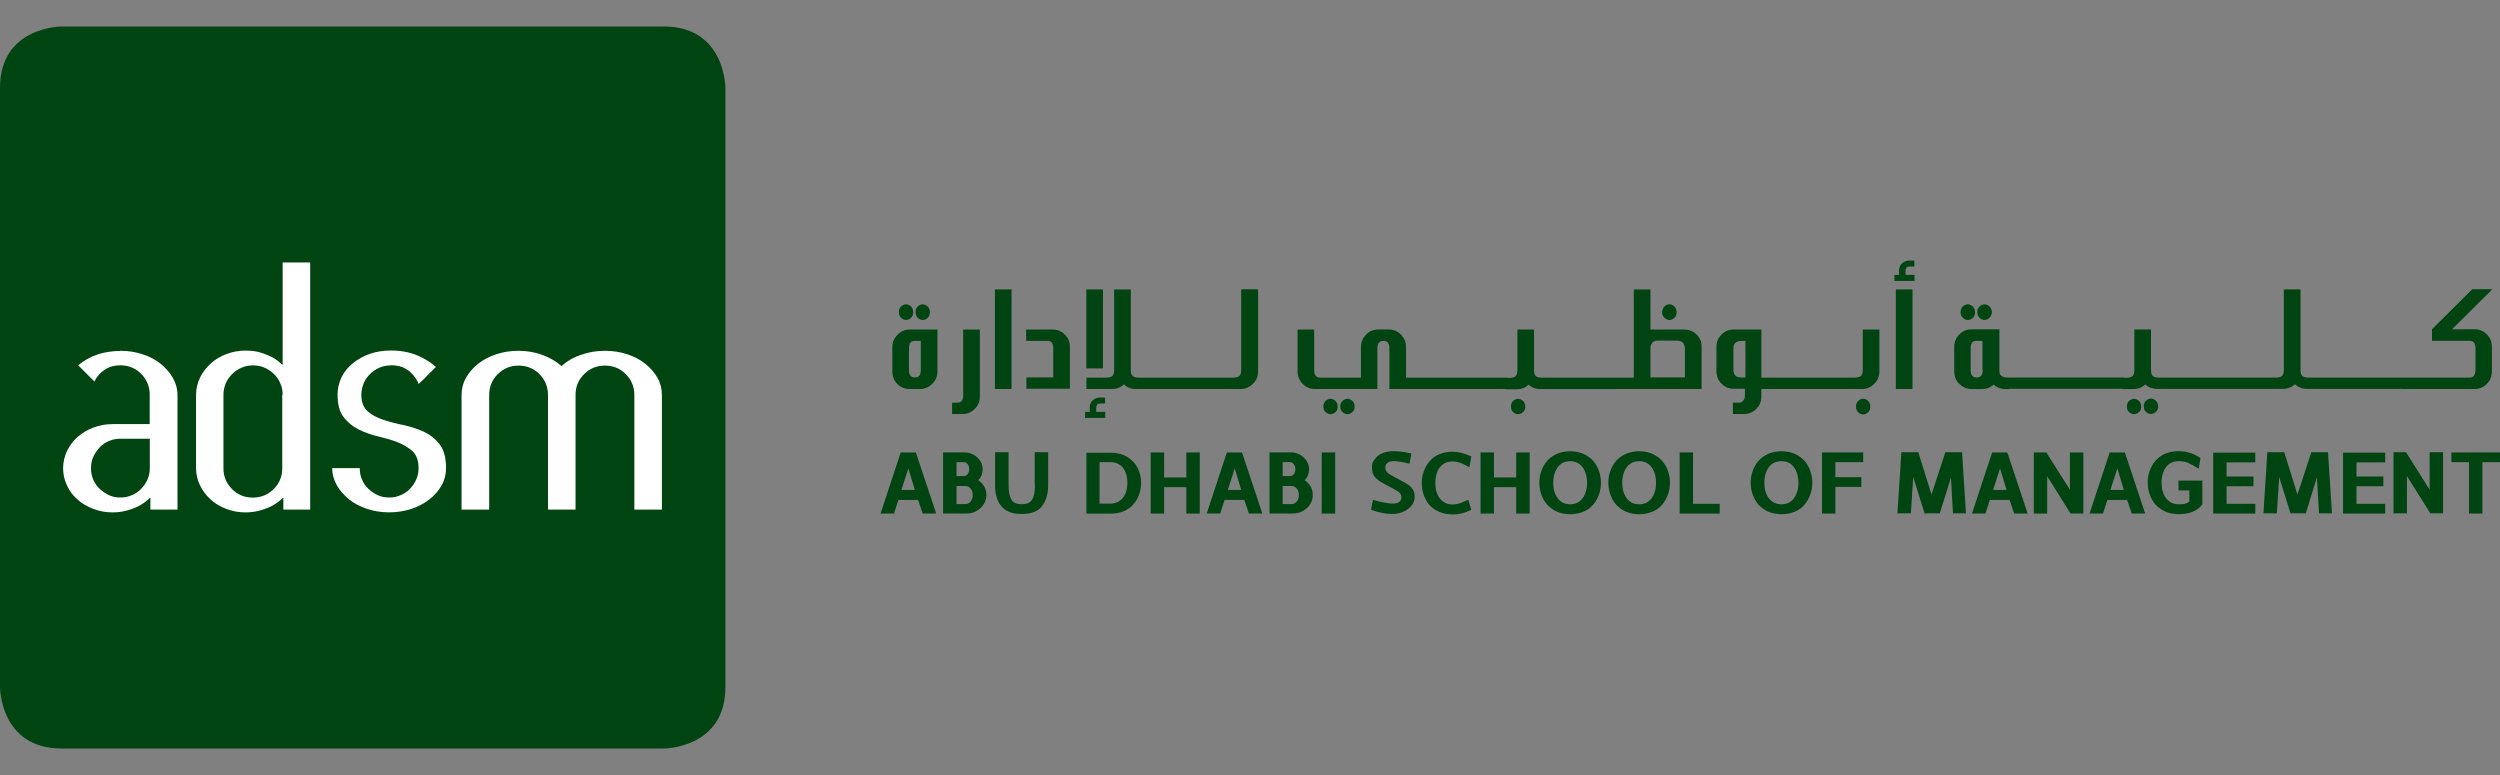 <?xml version="1.0" encoding="UTF-8"?><svg id="Layer_1" xmlns="http://www.w3.org/2000/svg" viewBox="0 0 500 155"><rect x="0" y="0" width="500" height="155" fill="#808080" stroke="none"/><defs><style>.cls-1{fill:#fff;}.cls-1,.cls-2{stroke-width:0px;}.cls-2{fill:#041;}</style></defs><path class="cls-2" d="m12.31,5.3S0,5.3,0,17.57v119.86s0,12.27,12.31,12.27h120.46s12.31,0,12.31-12.27V17.57s0-12.27-12.31-12.27H12.31Z"/><path class="cls-2" d="m323.38,77.8h16.94v-8.47c0-.97-.32-1.76-1.02-2.45-.69-.65-1.53-.97-2.5-.97h-6.71v-8.01h-3.33v17.64h-18.33c-.6,0-1.02-.09-1.25-.32-.23-.19-.37-.6-.37-1.16v-8.15h-3.33v8.19c0,.56-.14.93-.37,1.16-.28.19-.69.32-1.25.32h-.37v-.05h-20.28v-6.11c0-.93-.32-1.76-1.02-2.5-.32-.32-.74-.6-1.11-.79-.42-.14-.88-.23-1.34-.23h-2.08c-.97,0-1.76.32-2.45,1.02-.69.74-1.02,1.53-1.02,2.5v6.11h-8.19c-.74,0-1.16-.51-1.16-1.48v-8.15h-3.33v8.43c0,.46.09.93.28,1.34s.42.79.74,1.11c.69.69,1.53,1.02,2.45,1.02h12.5v-8.19c0-.97.42-1.44,1.2-1.44s1.2.46,1.2,1.44v8.19h23.24v.05h2.27c.46,0,.88-.09,1.25-.23.37-.14.74-.37,1.06-.69.65.56,1.39.88,2.31.88h15.37Zm6.71-8.06c0-1.06.51-1.62,1.48-1.62h3.89c1.02.05,1.53.6,1.53,1.76v5.6h-6.9v-5.74Z"/><path class="cls-2" d="m242.73,77.8h5.42c.97,0,1.76-.37,2.45-1.06.69-.69,1.02-1.48,1.02-2.45v-16.44h-3.38v16.2c0,.56-.14.93-.37,1.16-.28.19-.65.32-1.11.32h-18.98c-.56,0-.97-.09-1.25-.32-.23-.19-.37-.6-.37-1.16v-16.16h-3.33v16.16c0,.56-.14.93-.37,1.16-.28.19-.65.32-1.2.32h-3.98v2.27h5.19c.88,0,1.67-.32,2.31-.93.65.6,1.39.93,2.31.93h15.65Z"/><path class="cls-2" d="m210.51,65.9h-5.28v2.27h4.31c.74,0,1.11.51,1.11,1.48v5.83h-5.37v2.27h8.7v-8.38h0c0-.97-.32-1.81-1.02-2.45-.69-.69-1.48-1.02-2.45-1.02Z"/><rect class="cls-2" x="198.98" y="57.89" width="3.33" height="19.91"/><path class="cls-2" d="m270.51,80.21c-.14-.14-.28-.23-.46-.32s-.37-.14-.56-.14c-.23,0-.42.05-.56.14-.19.09-.32.19-.46.32s-.23.28-.32.51c-.09.19-.09.37-.09.6s.05.42.09.6c.09.19.19.37.32.46.14.14.28.23.46.32.19.09.37.14.56.14s.37-.05.56-.14c.19-.09.32-.19.46-.32s.23-.28.32-.46c.09-.19.09-.37.09-.6,0-.19-.05-.42-.09-.6-.09-.19-.19-.37-.32-.51Z"/><path class="cls-2" d="m303.06,82.71c.19.09.37.14.56.14.19-.05.37-.09.56-.14.19-.09.32-.19.46-.32.14-.14.23-.28.32-.46.09-.19.09-.37.09-.6s-.05-.42-.09-.6c-.09-.19-.19-.37-.32-.51s-.28-.23-.46-.32c-.19-.09-.37-.14-.56-.14s-.37.05-.56.14-.32.19-.46.32c-.14.14-.23.32-.32.51s-.09.37-.09.6c0,.19.05.42.09.6.09.19.19.37.32.46.14.14.28.23.46.32Z"/><path class="cls-2" d="m267.13,80.21c-.14-.14-.28-.23-.46-.32-.19-.09-.37-.14-.56-.14-.23,0-.42.05-.56.14-.19.09-.32.19-.46.32-.14.14-.23.28-.32.51-.09.19-.09.37-.09.6s.05.42.09.6c.09.19.19.37.32.46.14.14.28.23.46.32.19.09.37.14.56.14s.37-.05.56-.14c.19-.09.32-.19.46-.32.14-.14.23-.28.32-.46.09-.19.09-.37.09-.6,0-.19-.05-.42-.09-.6-.09-.19-.19-.37-.32-.51Z"/><path class="cls-2" d="m221.06,82.38h-1.81v-.79c0-.32.09-.56.23-.69-.05-.14.19-.19.56-.19h.97v-1.2h-1.02c-.56,0-1.06.19-1.44.56-.42.37-.6.88-.6,1.44v.88h-.93v1.2h4.03v-1.2Z"/><rect class="cls-2" x="379.17" y="57.89" width="3.33" height="19.91"/><path class="cls-2" d="m194.95,81.78c.69-.69,1.02-1.48,1.02-2.45v-13.43h-3.33v13.15c0,.97-.37,1.48-1.11,1.48h-1.11v2.27h2.08c.97,0,1.76-.32,2.45-1.02Z"/><path class="cls-2" d="m183.52,63.54c.14.14.28.23.46.32.19.09.37.14.56.14.23-.05.42-.05.56-.14.19-.09.32-.19.46-.32s.23-.32.32-.51.09-.37.09-.6c0-.19-.05-.42-.09-.6-.09-.19-.19-.37-.32-.51s-.28-.23-.46-.32-.37-.14-.56-.14-.37.05-.56.14c-.19.09-.32.19-.46.32s-.23.28-.32.51c-.09.19-.09.37-.09.6s.05.42.09.6c.09.19.19.37.32.51Z"/><rect class="cls-2" x="217.27" y="57.89" width="3.33" height="15.79"/><path class="cls-2" d="m430.19,82.8c.19,0,.37-.05.56-.14.19-.09.32-.19.46-.32s.23-.28.32-.46c.09-.19.09-.37.09-.6s-.05-.42-.09-.6c-.05-.19-.19-.37-.32-.51-.14-.14-.28-.23-.46-.32-.19-.09-.37-.14-.56-.14s-.37.05-.56.14-.32.19-.46.32-.23.28-.32.51c-.09.19-.09.37-.09.6s.05.42.09.6c.09.19.19.37.32.46.14.14.28.23.46.32s.37.14.56.14Z"/><path class="cls-2" d="m332.87,63.54c.14.14.28.23.46.32.19.09.37.14.56.14s.37-.05.56-.14c.19-.09.32-.19.46-.32s.23-.28.32-.51c.09-.19.09-.37.09-.6,0-.42-.14-.79-.42-1.11-.28-.28-.6-.46-1.02-.46s-.74.14-1.02.46c-.28.28-.42.65-.42,1.11-.05.23,0,.42.09.6.09.19.19.37.32.51Z"/><path class="cls-2" d="m395.88,63.54c.14.14.28.23.46.32.19.09.37.14.56.14.19-.05.37-.05.56-.14.19-.09.32-.19.46-.32.14-.14.23-.28.32-.51.09-.19.14-.37.14-.6s-.05-.42-.14-.6c-.09-.19-.19-.37-.32-.51-.14-.14-.28-.23-.46-.32-.19-.09-.37-.14-.56-.14s-.37.05-.56.14-.32.19-.46.32c-.14.14-.23.28-.32.51-.09.19-.09.37-.09.6,0,.19.05.42.09.6.09.19.19.37.32.51Z"/><path class="cls-2" d="m392.55,63.54c.14.14.28.23.46.32.19.09.37.14.56.14s.42-.05.56-.14c.19-.09.32-.19.46-.32.14-.14.23-.28.32-.51.09-.19.09-.37.09-.6,0-.42-.14-.79-.42-1.11-.28-.28-.65-.46-1.02-.46-.19,0-.37.05-.56.14s-.32.19-.46.32c-.14.14-.23.28-.32.51-.09.19-.09.37-.09.6s0,.42.09.6.19.37.32.51Z"/><path class="cls-2" d="m480.42,77.8h14.49c.97,0,1.76-.32,2.45-1.02.69-.69,1.02-1.53,1.02-2.5v-4.91c0-.97-.32-1.81-1.02-2.5-.69-.69-1.48-1.02-2.45-1.02h-4.49l8.06-8.01h-4.07v.05l-8.01,7.96v2.31h7.5c.79,0,1.2.51,1.2,1.48v4.35c0,1.02-.42,1.53-1.2,1.53h-8.8s-2.13,0-2.13,0h-21.25c-.56,0-.97-.09-1.25-.32-.23-.19-.37-.6-.37-1.16v-16.16h-3.33v16.16c0,.56-.14.93-.37,1.16-.28.19-.65.32-1.11.32h-23.47c-.6,0-1.02-.09-1.25-.32-.23-.19-.37-.6-.37-1.16v-8.15h-3.33v8.19c0,.56-.14.93-.37,1.16-.28.19-.69.32-1.25.32h-.42v-.05h-23.47v.02c-.96-.11-1.48-.48-1.48-1.23v-8.43h-5.56c-.97,0-1.76.32-2.45,1.02s-1.02,1.53-1.02,2.45v4.95c0,.97.32,1.81,1.02,2.5.69.65,1.48,1.02,2.5,1.02h2.04c.88,0,1.62-.28,2.31-.88.65.56,1.39.88,2.27.88h.83v-.05h22.64v.05h2.27c.46,0,.88-.09,1.25-.23.37-.14.74-.37,1.06-.69.6.56,1.39.88,2.31.88h25.32c.88,0,1.67-.32,2.31-.93.65.6,1.44.93,2.31.93h19.12Zm-85.09-2.31c-.79,0-1.2-.46-1.2-1.44v-4.44c0-.97.37-1.44,1.16-1.44h1.2v5.88h.05c0,.97-.42,1.44-1.2,1.44Z"/><path class="cls-2" d="m426.25,82.71c.19.09.37.14.56.14.23-.05.42-.09.56-.14.19-.09.32-.19.46-.32s.23-.28.32-.46c.09-.19.09-.37.09-.6s-.05-.42-.09-.6c-.09-.19-.19-.37-.32-.51-.14-.14-.28-.23-.46-.32-.19-.09-.37-.14-.56-.14s-.37.05-.56.14c-.19.09-.32.19-.46.32s-.23.28-.32.51c-.09.19-.09.37-.09.6,0,.19.05.42.09.6.09.19.19.37.32.46.14.14.28.23.46.32Z"/><path class="cls-2" d="m179.49,66.97c-.69.69-1.02,1.53-1.02,2.45v4.86c0,.97.32,1.81.97,2.5.69.69,1.53,1.02,2.5,1.02h2.08c.97,0,1.76-.37,2.45-1.06.69-.69,1.02-1.48,1.02-2.45v-8.38h-5.56c-.97,0-1.81.37-2.45,1.06Zm3.47,1.2h1.2v5.88c0,.97-.37,1.44-1.16,1.44s-1.2-.46-1.2-1.44v-4.44c0-.97.37-1.44,1.16-1.44Z"/><path class="cls-2" d="m372.55,74.05c0,.56-.14.93-.37,1.16-.28.19-.69.32-1.25.32h-18.66v-9.63h-5.51c-.97,0-1.81.32-2.45,1.02-.69.65-1.02,1.48-1.02,2.45v4.91c0,.97.32,1.81,1.02,2.45.65.69,1.48,1.02,2.41,1.02h2.27v1.25c0,.19,0,.37-.05.56-.05.19-.09.32-.23.46-.19.32-.51.51-.83.51h-1.3v2.27h2.22c.93,0,1.76-.32,2.45-1.02.69-.69,1.02-1.48,1.02-2.45v-1.53h20.14c.97,0,1.76-.37,2.45-1.06s1.02-1.48,1.02-2.45v-8.38h-3.33v8.15Zm-23.47,1.44h-.83c-1.06,0-1.57-.51-1.57-1.48v-4.35c0-1.02.6-1.48,1.76-1.48h.65v7.31Z"/><path class="cls-2" d="m372.64,79.75c-.42,0-.74.14-1.02.46-.28.28-.42.65-.42,1.11,0,.19.05.42.09.6.09.19.19.37.32.51.14.14.28.23.46.32.19.09.37.14.56.14s.37-.05.56-.14.32-.19.46-.32c.14-.14.23-.28.32-.51.09-.19.09-.37.09-.6,0-.46-.14-.83-.42-1.11s-.6-.46-1.02-.46Z"/><path class="cls-2" d="m180.19,63.54c.14.14.28.23.46.32.19.09.37.14.56.14.19-.05.37-.05.56-.14.19-.09.32-.19.46-.32.14-.14.23-.32.32-.51s.09-.37.09-.6c0-.19-.05-.42-.09-.6-.09-.19-.19-.37-.32-.51-.14-.14-.28-.23-.46-.32s-.37-.14-.56-.14-.37.05-.56.14-.32.19-.46.32c-.14.14-.23.28-.32.51-.09.19-.09.37-.09.6s.05.42.09.6c.09.19.19.37.32.51Z"/><path class="cls-2" d="m382.92,54.98h-1.81v-.79c0-.32.09-.56.19-.69.05-.09.28-.19.6-.19h.97v-1.2h-1.02c-.56,0-1.06.19-1.44.56-.42.37-.6.88-.6,1.44v.88h-.93v1.2h4.03v-1.2Z"/><path class="cls-2" d="m206.94,97.01h.05c0,1.39-.19,2.36-.6,2.96-.37.6-1.06.88-2.04.88s-1.67-.28-2.04-.88c-.37-.6-.6-1.57-.6-2.96v-6.57h-2.69v6.57c0,.88.09,1.67.28,2.31.19.69.46,1.3.88,1.81.42.56.93.93,1.67,1.25.69.28,1.53.42,2.5.42s1.81-.14,2.5-.42c.69-.28,1.25-.69,1.62-1.25.42-.56.69-1.16.88-1.81.19-.69.28-1.48.28-2.31v-6.57h-2.69v6.57Z"/><path class="cls-2" d="m225.42,91.37c-.93-.56-2.04-.83-3.33-.83h-4.81v12.18h4.77c.97,0,1.85-.14,2.64-.46.79-.32,1.44-.74,1.94-1.34.51-.56.88-1.2,1.16-1.94.28-.74.42-1.53.42-2.36,0-1.16-.23-2.18-.69-3.06s-1.16-1.62-2.08-2.18Zm-.88,8.24c-.6.74-1.44,1.11-2.5,1.11h-2.13v-8.29h2.13c1.06,0,1.9.37,2.5,1.06.6.74.93,1.76.93,3.06s-.32,2.31-.93,3.06Z"/><path class="cls-2" d="m180.14,90.49l-4.03,12.22h2.69l.88-2.73h3.94l.93,2.73h2.69l-4.07-12.22h-3.01Zm.14,7.5l1.39-4.31,1.3,4.31h-2.69Z"/><polygon class="cls-2" points="237.27 95.49 232.82 95.49 232.82 90.49 230.14 90.49 230.14 102.71 232.82 102.71 232.82 97.43 237.27 97.43 237.27 102.71 239.95 102.71 239.95 90.49 237.27 90.49 237.27 95.49"/><path class="cls-2" d="m195.65,96.04c.6-.6.88-1.34.88-2.18,0-.93-.37-1.71-1.06-2.36-.69-.65-1.57-1.02-2.59-1.02h-4.26v12.22h4.63c1.16,0,2.08-.37,2.87-1.11.79-.74,1.16-1.62,1.16-2.59,0-.6-.14-1.16-.42-1.67-.28-.51-.69-.93-1.2-1.3Zm-4.35-3.61h1.48c.28,0,.51.14.74.37.19.28.32.6.32,1.02s-.09.74-.32,1.02c-.19.28-.46.37-.74.37h-1.48v-2.78Zm2.82,7.87c-.28.32-.6.51-.97.51h-1.85v-3.61h1.85c.37,0,.69.19.97.51.28.32.42.74.42,1.3s-.14.97-.42,1.3Z"/><path class="cls-2" d="m360.88,92.15c-.51-.56-1.16-1.02-1.94-1.39-.79-.32-1.67-.51-2.64-.51s-1.85.19-2.64.51c-.79.37-1.44.83-1.94,1.39-.51.56-.88,1.25-1.16,1.99-.28.74-.42,1.53-.42,2.41,0,.83.14,1.62.42,2.41.28.74.65,1.44,1.16,1.99.51.56,1.16,1.02,1.94,1.39.79.32,1.67.51,2.64.51s1.85-.19,2.64-.51c.79-.32,1.44-.79,1.94-1.39.51-.56.88-1.25,1.16-1.99s.42-1.53.42-2.41c0-.83-.14-1.62-.42-2.41-.28-.74-.65-1.44-1.16-1.99Zm-2.13,7.55c-.6.79-1.44,1.16-2.45,1.16s-1.85-.37-2.5-1.16c-.6-.79-.93-1.81-.93-3.15s.32-2.36.93-3.15c.6-.79,1.44-1.16,2.5-1.16s1.85.37,2.45,1.16c.6.79.93,1.85.93,3.15s-.32,2.36-.93,3.15Z"/><path class="cls-2" d="m435.69,98.08h2.18v2.22c-.23.23-.56.37-.88.46s-.74.09-1.25.09c-1.02,0-1.85-.37-2.5-1.16-.6-.79-.93-1.81-.93-3.15s.32-2.36.93-3.15c.6-.79,1.44-1.16,2.5-1.16.69,0,1.3.09,1.81.32.51.23,1.25.6,2.18,1.2l.37-2.13c-1.34-.93-2.82-1.39-4.4-1.39-.97,0-1.85.19-2.64.51-.79.32-1.44.79-1.94,1.39-.51.56-.88,1.25-1.16,1.99-.28.74-.42,1.53-.42,2.41,0,.83.14,1.62.42,2.41.28.74.65,1.44,1.16,1.99.51.56,1.16,1.02,1.94,1.39.79.32,1.67.51,2.64.51,1.11,0,2.04-.14,2.87-.51.83-.32,1.48-.83,1.9-1.48v-4.72h-4.77v1.94Z"/><polygon class="cls-2" points="389.07 90.44 386.3 98.91 383.66 90.44 380.28 90.44 379.49 102.66 382.18 102.66 382.64 95.39 384.91 102.66 387.96 102.66 390.19 95.49 390.6 102.66 393.19 102.66 392.41 90.44 389.07 90.44"/><path class="cls-2" d="m398.43,90.49l-4.03,12.22h2.69l.88-2.73h3.94l.93,2.73h2.69l-4.07-12.22h-3.01Zm.19,7.5l1.39-4.31,1.3,4.31h-2.69Z"/><polygon class="cls-2" points="442.64 102.71 451.06 102.71 451.06 100.76 445.32 100.76 445.32 97.25 450.69 97.25 450.69 95.3 445.32 95.3 445.32 92.48 451.06 92.48 451.06 90.53 442.64 90.53 442.64 102.71"/><polygon class="cls-2" points="413.98 97.94 409.26 90.49 406.76 90.49 406.76 102.71 409.44 102.71 409.44 95.25 414.12 102.71 416.67 102.71 416.67 90.49 413.98 90.49 413.98 97.94"/><path class="cls-2" d="m421.94,90.49l-4.03,12.22h2.69l.88-2.73h3.94l.93,2.73h2.69l-4.07-12.22h-3.01Zm.14,7.5l1.39-4.31,1.3,4.31h-2.69Z"/><polygon class="cls-2" points="462.27 90.44 459.49 98.91 456.85 90.44 453.47 90.44 452.69 102.66 455.37 102.66 455.83 95.39 458.1 102.66 461.16 102.66 463.38 95.49 463.8 102.66 466.39 102.66 465.6 90.44 462.27 90.44"/><polygon class="cls-2" points="490.28 90.49 490.28 92.43 493.8 92.43 493.8 102.71 496.48 102.71 496.48 92.43 500 92.43 500 90.49 490.28 90.49"/><polygon class="cls-2" points="485.93 97.94 481.2 90.44 478.7 90.44 478.7 102.66 481.39 102.66 481.39 95.21 486.06 102.66 488.61 102.66 488.61 90.44 485.93 90.44 485.93 97.94"/><polygon class="cls-2" points="468.61 102.71 477.04 102.71 477.04 100.76 471.3 100.76 471.3 97.25 476.67 97.25 476.67 95.3 471.3 95.3 471.3 92.48 477.04 92.48 477.04 90.53 468.61 90.53 468.61 102.71"/><path class="cls-2" d="m245.37,90.49l-4.03,12.22h2.69l.88-2.73h3.94l.93,2.73h2.69l-4.07-12.22h-3.01Zm.19,7.5l1.39-4.31,1.3,4.31h-2.69Z"/><path class="cls-2" d="m281.16,96.64c-.14-.09-1.16-.65-3.06-1.67-.37-.23-.65-.42-.79-.65-.14-.19-.23-.46-.23-.74v-.23c0-.19.05-.37.14-.51.09-.14.28-.28.51-.42.28-.14.6-.19,1.02-.19.83,0,1.85.19,3.15.51l.37-2.04c-1.39-.32-2.55-.46-3.52-.46-.74,0-1.39.09-1.94.28-.56.19-1.02.46-1.34.74-.32.32-.6.65-.79.97-.19.32-.28.65-.28,1.02v.28c0,.79.19,1.39.56,1.85s.93.88,1.71,1.3c1.44.74,2.36,1.25,2.78,1.53.56.32.83.74.83,1.25,0,.88-.65,1.3-1.94,1.25-.88-.05-2.13-.28-3.75-.74l-.37,1.99c1.53.56,2.82.79,3.98.83.74.05,1.48-.09,2.18-.32.69-.28,1.3-.65,1.76-1.16.46-.51.74-1.06.79-1.71.05-.65-.09-1.25-.37-1.71-.28-.46-.74-.88-1.39-1.25Z"/><rect class="cls-2" x="264.35" y="90.49" width="2.69" height="12.22"/><path class="cls-2" d="m260.93,96.04c.6-.6.88-1.34.88-2.18,0-.93-.37-1.71-1.06-2.36s-1.57-1.02-2.59-1.02h-4.26v12.22h4.63c1.16,0,2.08-.37,2.87-1.11s1.16-1.62,1.16-2.59c0-.6-.14-1.16-.42-1.67-.28-.51-.69-.93-1.2-1.3Zm-4.4-3.61h1.48c.28,0,.51.14.74.37.19.28.32.6.32,1.02s-.09.74-.32,1.02c-.19.28-.46.37-.74.37h-1.48v-2.78Zm2.82,7.87c-.28.32-.6.51-.97.51h-1.85v-3.61h1.85c.37,0,.69.19.97.51.28.32.42.74.42,1.3s-.14.97-.42,1.3Z"/><path class="cls-2" d="m288.7,92.8c.51-.37,1.11-.51,1.81-.51.51,0,1.02.09,1.44.23.42.14,1.06.46,1.94.93l.37-2.18c-1.34-.6-2.59-.93-3.75-.93-.97,0-1.85.19-2.64.51-.79.32-1.44.79-1.94,1.39-.51.56-.88,1.25-1.16,1.99s-.42,1.53-.42,2.41c0,.83.14,1.62.42,2.41.28.74.65,1.44,1.16,1.99.51.56,1.16,1.02,1.94,1.34s1.67.51,2.64.51c1.3,0,2.55-.32,3.75-.93l-.6-1.99c-.32.09-.56.23-.79.32-.23.09-.42.19-.65.28-.23.09-.42.14-.6.19-.19.05-.37.09-.56.09s-.37.05-.56.05c-1.02,0-1.85-.37-2.5-1.16-.6-.79-.93-1.81-.93-3.15,0-.88.14-1.67.42-2.31.28-.65.69-1.16,1.2-1.48Z"/><polygon class="cls-2" points="338.61 90.49 335.93 90.49 335.93 102.71 343.94 102.71 343.94 100.76 338.61 100.76 338.61 90.49"/><polygon class="cls-2" points="364.4 102.71 367.08 102.71 367.08 97.38 372.27 97.38 372.27 95.44 367.08 95.44 367.08 92.43 372.64 92.43 372.64 90.49 364.4 90.49 364.4 102.71"/><polygon class="cls-2" points="303.24 95.49 298.8 95.49 298.8 90.49 296.11 90.49 296.11 102.71 298.8 102.71 298.8 97.43 303.24 97.43 303.24 102.71 305.93 102.71 305.93 90.49 303.24 90.49 303.24 95.49"/><path class="cls-2" d="m332.41,92.15c-.51-.56-1.16-1.02-1.94-1.39-.79-.32-1.67-.51-2.64-.51s-1.85.19-2.64.51c-.79.37-1.44.83-1.94,1.39-.51.56-.88,1.25-1.16,1.99-.28.74-.42,1.53-.42,2.41,0,.83.14,1.62.42,2.41.28.74.65,1.44,1.16,1.99.51.56,1.16,1.02,1.94,1.39.79.32,1.67.51,2.64.51s1.85-.19,2.64-.51c.79-.32,1.44-.79,1.94-1.39.51-.56.88-1.25,1.16-1.99s.42-1.53.42-2.41c0-.83-.14-1.62-.42-2.41-.28-.74-.65-1.44-1.16-1.99Zm-2.13,7.55c-.6.79-1.44,1.16-2.45,1.16s-1.85-.37-2.45-1.16c-.6-.79-.93-1.81-.93-3.15s.32-2.36.93-3.15c.6-.79,1.44-1.16,2.45-1.16s1.85.37,2.45,1.16c.6.79.93,1.85.93,3.15s-.32,2.36-.93,3.15Z"/><path class="cls-2" d="m318.61,92.15c-.51-.56-1.16-1.02-1.94-1.39-.79-.32-1.67-.51-2.64-.51s-1.85.19-2.64.51c-.79.37-1.44.83-1.94,1.39-.51.56-.88,1.25-1.16,1.99-.28.74-.42,1.53-.42,2.41,0,.83.14,1.62.42,2.41.28.74.65,1.44,1.16,1.99.51.56,1.16,1.02,1.94,1.39.79.32,1.67.51,2.64.51s1.85-.19,2.64-.51c.79-.32,1.44-.79,1.94-1.39.51-.56.88-1.25,1.16-1.99s.42-1.53.42-2.41c0-.83-.14-1.62-.42-2.41-.28-.74-.65-1.44-1.16-1.99Zm-2.13,7.55c-.6.79-1.44,1.16-2.45,1.16s-1.85-.37-2.45-1.16c-.6-.79-.93-1.81-.93-3.15s.32-2.36.93-3.15c.6-.79,1.44-1.16,2.45-1.16s1.85.37,2.45,1.16c.6.79.93,1.85.93,3.15s-.32,2.36-.93,3.15Z"/><path class="cls-1" d="m29.95,87.75h-5.88c-.83,0-1.57.14-2.31.46s-1.34.74-1.85,1.3-.93,1.16-1.25,1.85-.46,1.44-.46,2.27.14,1.57.46,2.31.74,1.34,1.3,1.85,1.16.93,1.85,1.25,1.44.46,2.27.46,1.57-.14,2.27-.46c.69-.28,1.34-.69,1.85-1.25.56-.56.97-1.16,1.3-1.9s.46-1.48.46-2.31v-5.83Zm-5.88-17.59c1.57,0,3.06.23,4.44.69s2.59,1.06,3.61,1.9c1.02.83,1.85,1.76,2.45,2.82s.93,2.22.93,3.43v22.92h-5.42v-2.31h-.14c-.51.51-1.11.97-1.9,1.44-.65.37-1.44.69-2.36.97s-1.99.46-3.15.46c-1.34,0-2.64-.23-3.84-.69s-2.27-1.06-3.15-1.85c-.93-.79-1.62-1.71-2.13-2.82-.51-1.06-.79-2.22-.79-3.47s.28-2.36.79-3.47c.51-1.06,1.25-2.04,2.13-2.82.93-.79,1.94-1.39,3.15-1.85s2.5-.69,3.84-.69h7.41v-5.88c0-1.62-.56-3.01-1.71-4.17s-2.55-1.71-4.17-1.71c-1.16,0-2.22.28-3.1.88-.93.6-1.62,1.39-2.08,2.36l-3.24-3.24c1.06-.88,2.27-1.62,3.75-2.13,1.34-.46,2.96-.74,4.68-.74"/><path class="cls-1" d="m56.53,78.96c0-.83-.14-1.57-.46-2.27-.28-.69-.69-1.3-1.25-1.85s-1.16-.97-1.9-1.3-1.48-.46-2.31-.46-1.57.14-2.31.46-1.34.74-1.9,1.3-.97,1.16-1.25,1.85-.46,1.44-.46,2.27v14.68c0,1.62.56,3.01,1.71,4.17s2.55,1.71,4.17,1.71,3.01-.56,4.17-1.71,1.71-2.55,1.71-4.17v-14.68h.09Zm5.51-26.44v49.4h-5.37v-2.31h-.14c-.51.51-1.11.97-1.9,1.44-.65.37-1.44.69-2.36.97s-1.99.46-3.15.46c-1.34,0-2.64-.23-3.84-.69-1.2-.46-2.27-1.06-3.15-1.9-.93-.83-1.62-1.76-2.13-2.82s-.79-2.22-.79-3.43v-14.68c0-1.2.28-2.36.79-3.43.51-1.06,1.25-1.99,2.13-2.82.93-.83,1.94-1.44,3.15-1.9,1.2-.46,2.5-.69,3.84-.69,1.16,0,2.22.14,3.1.42.88.28,1.62.6,2.27.93.74.42,1.34.88,1.9,1.44h.14v-20.42h5.51v.05Z"/><path class="cls-1" d="m78.19,73.08c-.83,0-1.57.14-2.31.46s-1.34.74-1.9,1.3c-.56.56-.97,1.16-1.25,1.85-.28.69-.46,1.44-.46,2.27,0,1.44.42,2.55,1.25,3.29s1.9,1.3,3.15,1.71,2.64.79,4.07,1.06c1.44.32,2.82.79,4.07,1.34,1.25.6,2.31,1.44,3.15,2.55s1.25,2.69,1.25,4.72c0,1.2-.28,2.36-.88,3.43-.6,1.06-1.39,1.99-2.45,2.82s-2.27,1.44-3.61,1.9c-1.39.46-2.87.69-4.44.69s-3.01-.23-4.4-.69-2.59-1.06-3.61-1.9-1.85-1.76-2.45-2.82-.93-2.22-.93-3.43h5.51c0,.83.14,1.57.46,2.31s.74,1.34,1.3,1.85,1.16.93,1.85,1.25,1.48.46,2.27.46c.83,0,1.57-.14,2.27-.46.69-.28,1.34-.69,1.85-1.25.56-.56.97-1.16,1.3-1.9s.46-1.48.46-2.31c0-1.48-.42-2.59-1.2-3.33-.83-.74-1.81-1.34-3.01-1.81s-2.5-.83-3.89-1.16-2.69-.79-3.89-1.39c-1.2-.6-2.22-1.44-3.01-2.5-.83-1.06-1.2-2.55-1.2-4.49,0-1.2.28-2.36.79-3.43.51-1.06,1.25-1.99,2.22-2.78s2.08-1.44,3.38-1.9,2.78-.69,4.35-.69c1.2,0,2.31.14,3.33.37.97.23,1.85.56,2.59.93s1.39.74,1.85,1.06c.51.37.88.69,1.16.93-.14.14-.37.37-.69.69s-.69.65-1.06,1.06c-.37.37-.69.74-1.06,1.06-.32.32-.56.51-.65.6-.09-.32-.28-.69-.56-1.11-.28-.42-.65-.83-1.06-1.25-.46-.42-1.02-.74-1.62-1.02-.69-.23-1.44-.37-2.27-.37"/><path class="cls-1" d="m92.31,101.92v-22.92c0-1.2.28-2.36.88-3.43.6-1.06,1.39-1.99,2.45-2.82,1.02-.83,2.27-1.44,3.61-1.9,1.39-.46,2.87-.69,4.44-.69,1.71,0,3.33.28,4.81.83s2.78,1.3,3.8,2.22c1.02-.93,2.31-1.71,3.84-2.22,1.53-.56,3.15-.83,4.86-.83,1.57,0,3.06.23,4.44.69s2.59,1.06,3.61,1.9c1.02.83,1.85,1.76,2.45,2.82s.88,2.22.88,3.43v22.92h-5.51v-22.92c0-1.62-.56-3.01-1.71-4.17s-2.55-1.71-4.17-1.71-3.01.56-4.17,1.71-1.71,2.55-1.71,4.17v22.92h-5.51v-22.92c0-1.62-.56-3.01-1.71-4.17s-2.55-1.71-4.17-1.71-3.01.56-4.17,1.71-1.71,2.55-1.71,4.17v22.92h-5.56Z"/></svg>